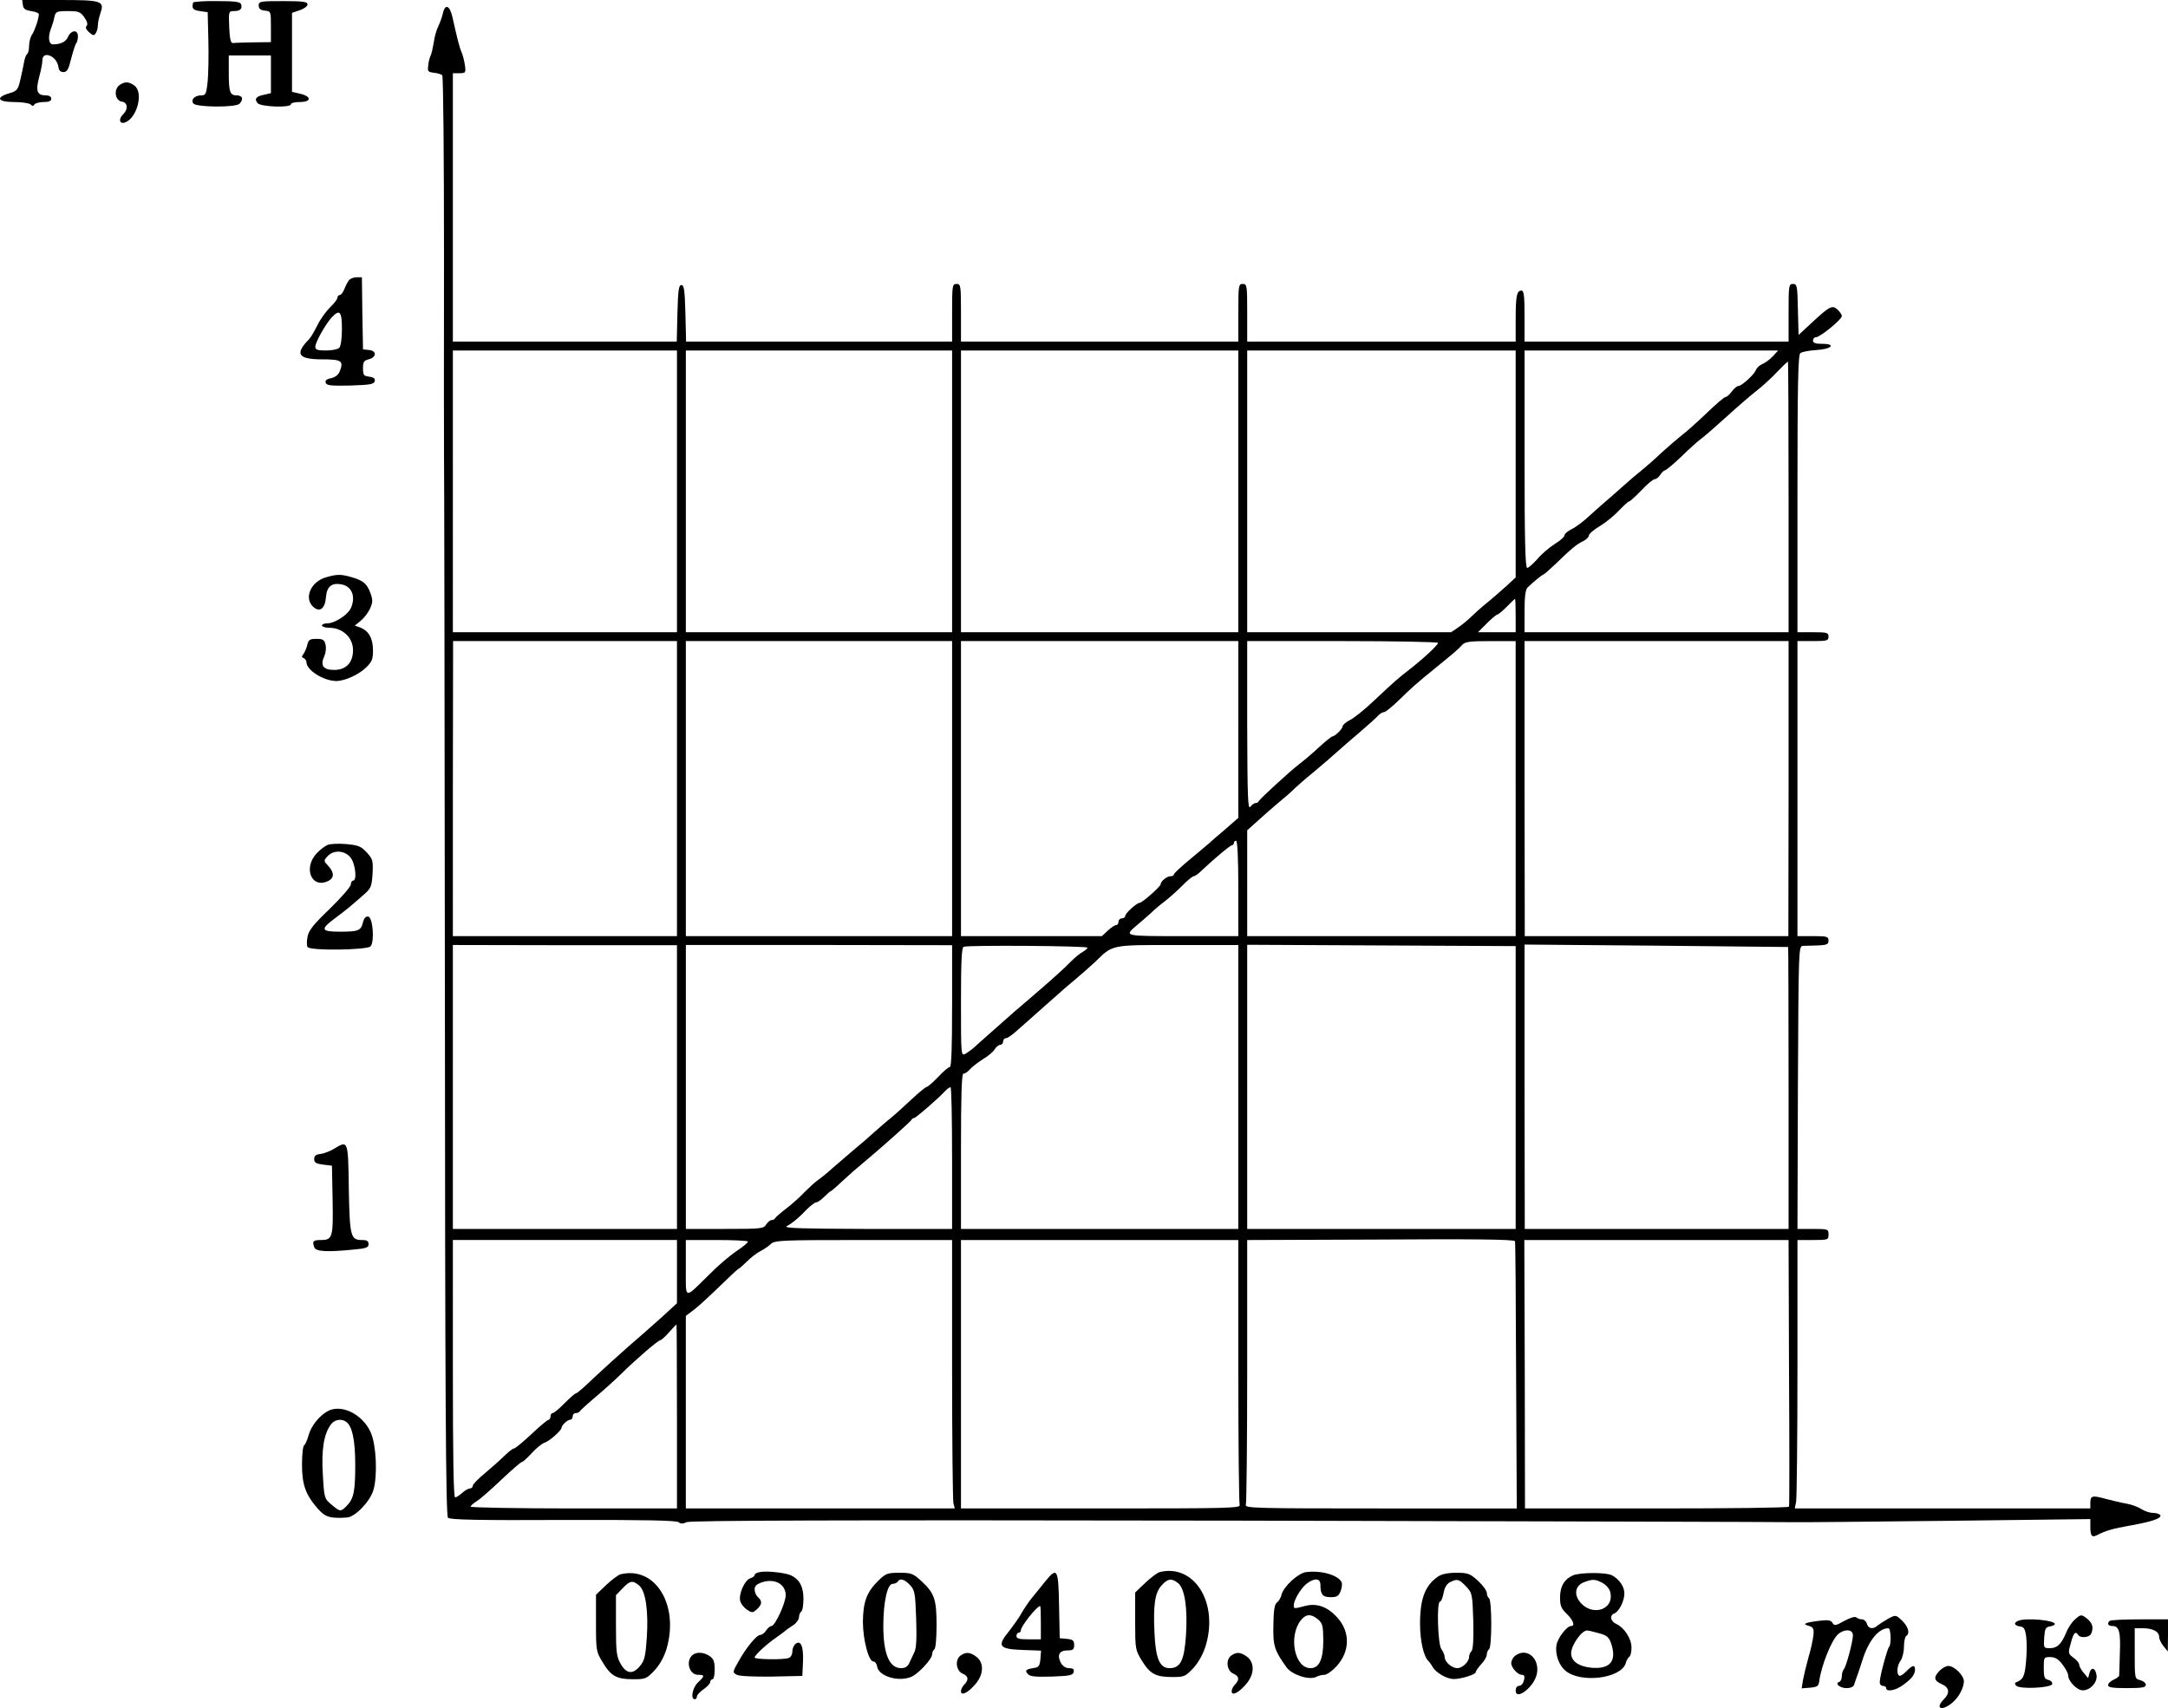 <?xml version="1.0" standalone="no"?>
<!DOCTYPE svg PUBLIC "-//W3C//DTD SVG 20010904//EN"
 "http://www.w3.org/TR/2001/REC-SVG-20010904/DTD/svg10.dtd">
<svg version="1.0" xmlns="http://www.w3.org/2000/svg"
 width="977.107pt" height="769.983pt" viewBox="0 0 977.107 769.983"
 preserveAspectRatio="xMidYMid meet">
<g transform="translate(-70.893,774) scale(0.1,-0.1)"
fill="#000000" stroke="none">
<path d="M812 7718 c2 -18 11 -24 38 -28 19 -3 35 -9 34 -15 -1 -22 -18 -71
-30 -90 -8 -11 -14 -34 -14 -52 0 -17 -4 -34 -9 -37 -5 -3 -11 -20 -14 -38 -3
-18 -11 -54 -17 -80 -10 -43 -15 -49 -51 -59 -62 -19 -50 -39 24 -39 35 0 68
-5 74 -11 8 -8 13 -8 17 0 4 6 23 11 42 11 24 0 34 5 34 15 0 9 -9 15 -24 15
-40 0 -47 19 -31 81 8 29 15 64 15 77 0 46 65 20 72 -29 2 -16 9 -24 23 -24
16 0 23 12 35 62 9 34 19 65 23 69 4 4 7 18 7 31 0 31 -31 28 -45 -4 -9 -21
-32 -33 -67 -33 -20 0 -24 34 -9 72 5 13 12 35 15 51 6 25 10 27 61 27 48 0
56 -3 74 -28 13 -19 17 -32 10 -39 -6 -6 -2 -16 11 -28 18 -16 23 -17 30 -5 6
8 10 24 10 36 0 12 5 35 11 53 20 57 9 61 -183 61 l-169 0 3 -22z"/>
<path d="M1579 7728 c-6 -27 -1 -33 31 -38 l35 -5 3 -125 c2 -69 0 -153 -3
-187 -6 -56 -9 -63 -29 -63 -30 0 -49 -20 -35 -37 15 -17 190 -18 207 -1 20
20 14 38 -12 38 -31 0 -36 15 -36 106 l0 74 95 0 95 0 0 -85 0 -85 -30 -7
c-37 -7 -46 -19 -30 -38 14 -17 150 -22 150 -5 0 6 18 10 40 10 53 0 54 25 3
37 l-38 9 0 178 0 178 35 12 c19 6 35 18 35 26 0 12 -19 15 -110 15 -103 0
-110 -1 -110 -20 0 -14 8 -21 28 -23 27 -3 27 -4 27 -73 l0 -69 -80 -1 c-44
-1 -86 -2 -92 -3 -9 -1 -14 21 -16 72 -3 71 -2 72 22 72 28 0 39 11 31 32 -4
10 -32 13 -110 13 -58 1 -106 -3 -106 -7z"/>
<path d="M2705 7680 c-4 -17 -13 -43 -21 -59 -8 -16 -17 -48 -20 -72 -4 -24
-10 -51 -14 -59 -4 -8 -10 -28 -11 -45 -4 -27 -1 -30 26 -33 17 -2 33 -7 37
-11 5 -4 8 -373 8 -821 -1 -448 0 -842 0 -875 1 -33 3 -1125 4 -2427 1 -1839
4 -2370 14 -2380 9 -9 134 -12 519 -10 357 1 511 -2 520 -10 10 -8 20 -8 36 0
16 8 677 10 2492 7 1359 -3 2481 -6 2495 -7 14 -1 321 2 683 6 l657 8 0 -34
c0 -41 6 -50 29 -39 40 21 72 30 151 44 101 18 143 33 135 47 -3 5 -18 10 -33
10 -15 0 -38 8 -52 17 -13 9 -42 20 -64 24 -23 4 -66 14 -96 22 -62 17 -70 15
-70 -19 l0 -24 -666 0 -666 0 6 31 c3 17 6 290 6 605 l0 574 70 0 c68 0 70 1
70 25 0 24 -2 25 -70 25 l-70 0 2 637 c3 630 3 638 23 639 11 0 41 1 68 2 40
2 47 5 47 22 0 18 -7 20 -70 20 l-70 0 0 665 0 665 70 0 c63 0 70 2 70 20 0
18 -7 20 -70 20 l-70 0 0 624 c0 496 3 626 13 634 7 6 39 12 72 14 69 4 92 28
26 28 -30 0 -41 4 -41 15 0 8 6 15 14 15 18 0 116 80 116 95 0 7 -9 20 -20 30
-24 21 -35 15 -120 -64 l-55 -51 -3 115 c-2 107 -4 115 -22 115 -19 0 -20 -7
-20 -130 l0 -130 -595 0 -595 0 0 115 c0 92 -3 115 -14 115 -21 0 -26 -23 -26
-131 l0 -99 -605 0 -605 0 0 130 c0 123 -1 130 -20 130 -19 0 -20 -7 -20 -130
l0 -130 -625 0 -625 0 0 130 c0 123 -1 130 -20 130 -19 0 -20 -7 -20 -130 l0
-130 -600 0 -599 0 -3 128 c-3 105 -6 127 -18 127 -12 0 -15 -22 -18 -127 l-3
-128 -504 0 -505 0 0 605 0 605 29 0 c29 0 30 2 25 38 -3 20 -10 46 -15 57 -9
20 -20 64 -41 158 -12 53 -33 62 -43 17z m1055 -2155 l0 -635 -505 0 -505 0 0
635 0 635 505 0 505 0 0 -635z m1240 0 l0 -635 -600 0 -600 0 0 635 0 635 600
0 600 0 0 -635z m1290 0 l0 -635 -625 0 -625 0 0 635 0 635 625 0 625 0 0
-635z m1250 123 l0 -511 -42 -39 c-24 -21 -63 -56 -88 -76 -25 -20 -56 -48
-69 -61 -13 -13 -39 -35 -58 -48 l-34 -23 -459 0 -460 0 0 635 0 635 605 0
605 0 0 -512z m1159 486 c-13 -14 -34 -30 -47 -35 -12 -5 -25 -17 -29 -26 -7
-21 -63 -72 -79 -73 -6 0 -20 -11 -30 -25 -10 -14 -23 -25 -29 -25 -5 0 -44
-33 -85 -73 -41 -39 -91 -84 -110 -98 -19 -15 -61 -51 -93 -80 -31 -30 -72
-65 -89 -79 -18 -14 -57 -47 -88 -75 -30 -27 -63 -56 -74 -65 -10 -8 -41 -36
-70 -62 -28 -27 -66 -55 -83 -63 -18 -9 -33 -21 -33 -28 0 -7 -20 -25 -45 -40
-25 -16 -60 -46 -78 -68 -19 -21 -39 -39 -45 -39 -9 0 -12 126 -12 490 l0 490
572 0 571 0 -24 -26z m71 -634 l0 -610 -595 0 -595 0 0 94 c0 67 4 98 14 108
26 25 66 58 71 58 3 0 26 21 53 46 74 72 95 89 125 104 15 7 27 19 27 26 0 7
22 26 50 43 27 16 66 48 87 71 21 22 41 40 45 40 4 0 29 23 55 50 26 28 53 50
60 50 7 0 18 9 25 20 7 11 17 20 21 20 5 0 37 27 72 60 34 34 76 71 92 83 16
12 68 57 114 99 46 42 106 94 133 115 27 21 69 59 94 86 25 26 47 47 49 47 2
0 3 -274 3 -610z m-1230 -535 l0 -75 -85 0 -85 0 40 40 c22 22 44 40 48 40 4
0 23 16 42 35 19 19 35 35 37 35 2 0 3 -34 3 -75z m-3780 -780 l0 -665 -505 0
-505 0 0 665 1 665 504 0 505 0 0 -665z m1240 0 l0 -665 -600 0 -600 0 0 665
0 665 600 0 600 0 0 -665z m1290 266 l0 -398 -62 -54 c-35 -29 -65 -56 -68
-59 -3 -3 -40 -34 -82 -69 -43 -35 -78 -68 -78 -72 0 -5 -7 -9 -16 -9 -16 0
-44 -23 -44 -36 0 -10 -82 -83 -95 -84 -14 -1 -65 -47 -65 -60 0 -5 -7 -10
-15 -10 -8 0 -15 -7 -15 -15 0 -8 -5 -15 -10 -15 -6 0 -23 -11 -38 -25 l-27
-25 -317 0 -318 0 0 665 0 665 625 0 625 0 0 -399z m900 391 c0 -10 -68 -73
-130 -121 -54 -42 -63 -50 -160 -141 -41 -39 -90 -78 -107 -86 -18 -9 -33 -22
-33 -28 0 -12 -35 -46 -47 -46 -3 0 -29 -21 -58 -47 -28 -27 -69 -61 -91 -78
-44 -34 -177 -156 -182 -167 -2 -5 -8 -8 -14 -8 -6 0 -17 -8 -24 -17 -11 -15
-13 44 -14 365 l0 382 430 0 c237 0 430 -4 430 -8z m350 -657 l0 -665 -605 0
-605 0 0 239 0 238 49 44 c26 24 70 62 96 84 27 22 58 49 69 61 12 11 50 45
86 74 36 30 85 72 110 95 25 22 72 63 104 90 33 28 66 58 75 68 8 9 21 17 28
17 7 0 36 24 66 53 58 57 83 79 167 147 87 71 102 84 119 103 13 14 33 17 128
17 l113 0 0 -665z m1230 0 l-1 -665 -594 0 -594 0 -1 665 0 665 595 0 595 0 0
-665z m-2480 -450 l0 -215 -251 0 c-269 0 -265 -1 -205 50 17 14 44 38 61 53
16 16 46 41 65 55 19 15 54 46 77 69 23 24 47 43 52 43 5 0 23 12 38 28 59 55
127 112 135 112 4 0 8 5 8 10 0 6 5 10 10 10 6 0 10 -78 10 -215z m-2530 -896
l0 -639 -505 0 -505 0 0 640 0 640 505 -1 505 0 0 -640z m1240 366 c0 -185 -3
-275 -10 -275 -6 0 -30 -20 -53 -45 -24 -25 -47 -45 -52 -45 -4 0 -36 -26 -69
-57 -34 -32 -75 -69 -91 -82 -17 -13 -51 -43 -76 -65 -25 -23 -67 -59 -94 -81
-26 -22 -68 -58 -93 -80 -24 -22 -55 -47 -67 -55 -12 -8 -39 -33 -61 -55 -21
-23 -59 -56 -84 -75 -25 -19 -46 -38 -48 -42 -2 -5 -9 -8 -15 -8 -7 0 -18 -9
-25 -20 -11 -19 -23 -20 -187 -20 l-175 0 0 640 0 640 600 0 600 -1 0 -274z
m610 263 c0 -4 -9 -12 -21 -19 -12 -6 -35 -25 -53 -43 -32 -33 -84 -80 -196
-176 -36 -30 -83 -71 -105 -91 -22 -19 -58 -51 -79 -70 -22 -19 -47 -42 -57
-51 -10 -9 -27 -21 -38 -28 -21 -11 -21 -11 -21 234 0 183 3 245 12 248 22 8
558 4 558 -4z m680 -628 l0 -640 -625 0 -625 0 0 350 c0 254 3 350 11 350 7 0
19 8 28 18 9 11 35 31 58 46 24 14 49 35 55 46 7 11 18 20 25 20 7 0 13 7 13
15 0 8 6 15 13 15 7 0 29 15 48 33 20 17 62 55 95 84 32 29 75 66 94 83 19 18
55 48 80 69 24 20 62 54 85 75 81 79 68 76 373 76 l272 0 0 -640z m1250 -2 l0
-638 -605 0 -605 0 0 640 0 641 605 -3 605 -3 0 -637z m1228 633 c1 -1 2 -287
2 -636 l0 -635 -595 0 -594 0 -1 641 0 641 593 -5 c325 -3 593 -6 595 -6z
m-3768 -951 l0 -320 -382 0 c-282 1 -378 3 -364 12 29 16 57 40 91 76 17 17
37 32 43 32 6 0 22 11 36 25 14 14 27 25 29 25 2 0 27 21 55 48 28 26 68 61
89 78 75 62 218 189 221 197 2 4 7 7 11 7 7 0 108 87 140 122 9 9 19 17 24 17
4 1 7 -143 7 -319z m2537 -375 c2 0 4 -272 5 -603 l3 -602 -614 0 c-555 0
-613 1 -607 16 3 9 6 281 6 605 l0 589 553 2 c476 3 644 1 654 -7z m-3777
-138 l0 -142 -72 -66 c-40 -36 -107 -95 -148 -130 -40 -35 -108 -97 -150 -136
-41 -40 -79 -73 -83 -73 -5 0 -28 -20 -53 -45 -24 -25 -48 -45 -54 -45 -5 0
-10 -7 -10 -15 0 -8 -4 -15 -8 -15 -5 0 -40 -29 -78 -65 -38 -36 -74 -65 -79
-65 -6 0 -24 -15 -42 -32 -18 -18 -57 -53 -87 -78 -31 -25 -56 -51 -56 -57 0
-7 -6 -13 -13 -13 -7 0 -23 -9 -35 -20 -12 -11 -26 -20 -32 -20 -7 0 -10 184
-10 580 l0 580 505 0 505 0 0 -143z m320 136 c0 -5 -23 -24 -52 -43 -28 -19
-84 -66 -122 -105 -116 -114 -106 -117 -106 29 l0 126 140 0 c77 0 140 -3 140
-7z m920 -575 c0 -321 3 -593 6 -605 l6 -23 -606 0 -606 0 0 434 0 434 37 28
c20 15 72 63 116 106 44 43 82 78 84 78 3 0 20 15 38 33 17 17 45 39 61 47 16
8 38 23 48 33 18 16 53 17 418 17 l398 0 0 -582z m1290 -7 c0 -324 3 -596 6
-605 6 -15 -54 -16 -625 -16 l-631 0 0 605 0 605 625 0 625 0 0 -589z m2482
-8 c2 -329 2 -601 0 -605 -2 -5 -270 -8 -596 -8 l-594 0 -1 605 -2 605 595 0
596 0 2 -597z m-5012 -198 l0 -415 -465 0 c-256 0 -465 4 -465 8 0 4 12 15 28
25 15 9 65 53 111 97 47 44 88 80 93 80 4 0 24 18 44 40 19 21 45 42 56 46 22
6 78 56 78 68 0 11 27 36 39 36 6 0 11 7 11 15 0 8 6 15 14 15 8 0 16 4 18 8
2 4 35 34 73 66 39 33 91 80 116 105 62 61 159 145 173 149 6 1 25 18 41 37
17 19 31 34 33 35 1 0 2 -187 2 -415z"/>
<path d="M1247 7356 c-27 -20 -19 -70 11 -74 26 -4 30 -33 7 -56 -22 -21 -19
-45 4 -39 56 15 89 135 46 167 -25 19 -45 19 -68 2z"/>
<path d="M2282 6477 c-6 -7 -15 -25 -21 -40 -6 -15 -15 -27 -21 -27 -5 0 -10
-5 -10 -11 0 -7 -15 -27 -34 -45 -18 -18 -44 -54 -57 -81 -13 -26 -29 -54 -37
-62 -66 -67 -50 -91 60 -91 86 0 96 -7 79 -52 -6 -17 -20 -28 -40 -33 -21 -4
-28 -11 -24 -21 4 -12 26 -14 112 -12 90 3 106 6 109 20 2 12 -5 17 -25 20
-25 3 -28 7 -28 38 0 28 4 35 25 40 36 9 38 38 3 42 l-28 3 -3 163 -2 162 -24
0 c-13 0 -28 -6 -34 -13z m-32 -220 c0 -43 -5 -78 -12 -85 -7 -7 -34 -12 -60
-12 -38 0 -48 3 -48 17 0 19 44 99 73 131 37 40 47 29 47 -51z"/>
<path d="M2180 5138 c-70 -19 -103 -94 -59 -134 29 -26 53 -8 57 44 4 49 27
67 73 57 45 -10 62 -56 39 -107 -14 -30 -73 -68 -105 -68 -14 0 -25 -4 -25
-10 0 -5 15 -10 33 -10 60 0 107 -44 107 -101 0 -56 -31 -89 -85 -89 -50 0
-64 20 -44 63 6 14 9 37 5 51 -5 22 -12 26 -41 26 -30 0 -36 -4 -41 -27 -4
-16 -12 -34 -18 -42 -8 -11 -8 -15 2 -18 6 -3 12 -11 12 -18 0 -36 78 -85 135
-85 37 0 99 28 132 59 28 27 33 38 33 79 0 54 -19 88 -57 103 l-25 9 26 21
c14 11 33 35 42 54 13 29 14 39 3 70 -16 44 -33 58 -85 73 -48 14 -66 14 -114
0z"/>
<path d="M2185 3931 c-11 -5 -32 -20 -46 -35 -67 -67 -26 -167 52 -126 25 14
24 38 -3 67 -21 22 -21 23 -3 43 27 30 78 27 104 -6 22 -28 30 -104 11 -104
-5 0 -10 -8 -10 -17 0 -10 -42 -58 -94 -109 -74 -71 -96 -98 -101 -127 -4 -19
-4 -40 0 -46 10 -18 270 -14 284 3 19 22 10 130 -10 134 -11 2 -19 -6 -24 -25
-9 -38 -20 -43 -102 -43 -88 0 -92 10 -25 60 51 38 67 51 126 103 37 32 40 38
44 98 3 60 1 66 -26 96 -26 28 -38 33 -94 38 -34 3 -72 1 -83 -4z"/>
<path d="M2214 2561 c-18 -11 -45 -21 -60 -23 -21 -2 -29 -8 -29 -23 0 -16 8
-21 40 -25 l40 -5 3 -154 c3 -170 0 -181 -54 -181 -34 0 -39 -6 -28 -34 7 -18
59 -21 177 -9 56 5 67 9 67 24 0 14 -7 19 -29 19 -52 0 -56 15 -60 232 -3 220
-3 218 -67 179z"/>
<path d="M2185 1378 c-38 -21 -74 -67 -85 -107 -6 -22 -15 -43 -20 -46 -6 -3
-10 -43 -10 -87 0 -91 16 -136 72 -200 33 -37 54 -44 130 -39 37 2 104 71 120
124 19 66 13 203 -12 259 -36 83 -134 131 -195 96z m82 -46 c29 -18 43 -82 43
-196 0 -121 -7 -153 -40 -186 -26 -26 -29 -25 -68 8 -31 26 -32 29 -38 134 -7
112 4 181 35 225 16 23 46 29 68 15z"/>
<path d="M4133 653 c-13 -2 -23 -8 -23 -13 0 -5 -9 -12 -20 -15 -25 -8 -53
-72 -45 -102 3 -13 17 -30 30 -39 24 -16 27 -15 45 1 24 22 25 38 5 55 -8 7
-15 22 -15 35 0 16 9 24 36 33 56 17 104 -10 104 -59 0 -35 -48 -139 -64 -139
-6 0 -17 -9 -24 -20 -7 -11 -19 -20 -26 -20 -17 0 -64 -57 -100 -122 -26 -46
-26 -47 -6 -58 12 -6 73 -9 157 -8 l138 3 3 63 c3 70 -10 101 -34 81 -8 -6
-14 -22 -14 -34 0 -13 -7 -26 -16 -29 -23 -9 -154 -7 -154 2 0 11 57 63 100
92 19 13 37 27 40 30 3 3 17 13 33 23 15 10 27 26 27 37 0 10 5 22 10 25 6 3
10 30 10 58 0 54 -17 86 -55 105 -25 12 -112 22 -142 15z"/>
<path d="M5935 653 c-10 -3 -40 -25 -65 -49 l-45 -43 0 -129 c0 -126 1 -130
30 -178 37 -60 63 -74 137 -74 54 0 59 2 95 40 23 25 44 63 55 98 61 195 -50
374 -207 335z m84 -50 c30 -25 43 -114 35 -236 -8 -113 -25 -147 -74 -147 -45
0 -63 44 -68 162 -6 126 3 180 33 212 28 31 45 32 74 9z"/>
<path d="M6595 653 c-36 -5 -101 -65 -110 -101 -3 -14 -13 -31 -21 -36 -11 -8
-15 -35 -16 -101 -2 -94 4 -114 59 -191 24 -34 104 -60 135 -43 9 5 25 9 36 9
11 0 36 18 55 39 60 66 62 152 5 217 -44 50 -92 68 -145 55 -53 -14 -53 -14
-53 2 0 24 31 76 57 97 36 28 63 26 63 -4 0 -44 10 -56 46 -56 28 0 36 5 45
27 5 14 8 32 5 39 -13 33 -92 56 -161 47z m54 -213 c21 -18 23 -29 24 -94 0
-86 -18 -126 -58 -126 -71 0 -100 142 -44 215 24 30 46 31 78 5z"/>
<path d="M3505 643 c-10 -3 -40 -25 -65 -49 l-45 -43 0 -128 c0 -125 1 -129
31 -178 37 -61 62 -75 137 -75 54 0 60 2 95 39 24 26 43 59 55 98 58 198 -51
375 -208 336z m84 -50 c30 -25 43 -114 35 -237 -6 -84 -10 -102 -32 -128 -32
-37 -60 -34 -86 12 -18 31 -21 52 -21 172 l0 137 29 30 c34 36 46 38 75 14z"/>
<path d="M4666 613 c-51 -51 -67 -94 -68 -183 0 -82 26 -180 47 -180 8 0 15
-10 17 -22 6 -43 92 -71 152 -48 32 12 95 80 96 102 0 9 5 20 10 23 6 3 10 51
10 109 0 118 -10 145 -70 200 -36 33 -45 36 -98 36 -54 0 -61 -3 -96 -37z
m144 -18 c22 -24 24 -36 28 -151 3 -88 1 -134 -8 -152 -7 -15 -17 -37 -23 -49
-7 -16 -19 -23 -37 -23 -53 0 -80 65 -80 190 0 107 18 190 42 190 9 0 20 5 23
10 10 17 30 11 55 -15z"/>
<path d="M5418 609 c-18 -23 -45 -56 -59 -73 -14 -17 -34 -47 -45 -66 -10 -19
-37 -57 -58 -84 -55 -67 -45 -80 63 -84 l82 -3 -3 -37 c-2 -28 -8 -38 -23 -40
-43 -7 -48 -11 -35 -27 10 -13 33 -15 109 -13 82 3 96 6 99 21 3 12 -3 17 -21
17 -15 0 -28 9 -37 24 -18 35 -7 56 30 56 25 0 30 4 30 24 0 21 -6 25 -32 28
l-33 3 -3 148 c-3 167 -8 175 -64 106z m-18 -184 l0 -75 -55 0 c-42 0 -55 3
-55 15 0 8 5 15 10 15 6 0 10 5 10 11 0 18 72 109 87 109 2 0 3 -34 3 -75z"/>
<path d="M7190 633 c-58 -40 -81 -99 -81 -213 0 -78 17 -152 40 -170 3 -3 11
-14 17 -25 14 -25 62 -53 93 -54 32 -1 101 20 101 31 0 5 11 21 25 36 14 15
25 34 25 44 0 9 5 20 10 23 6 4 10 53 10 115 0 62 -4 111 -10 115 -5 3 -10 14
-10 24 0 10 -18 35 -40 55 -36 33 -46 36 -98 36 -38 0 -66 -6 -82 -17z m126
-44 c28 -30 29 -33 33 -156 2 -82 -1 -129 -8 -136 -6 -6 -11 -18 -11 -26 0
-22 -30 -51 -53 -51 -25 0 -57 28 -57 50 0 9 -7 25 -15 36 -16 22 -22 214 -6
214 5 0 12 17 16 38 4 25 14 41 28 49 34 17 41 15 73 -18z"/>
<path d="M7800 639 c-39 -16 -60 -49 -60 -100 0 -37 5 -50 30 -74 29 -28 39
-55 20 -55 -19 0 -59 -51 -66 -85 -7 -41 10 -92 41 -117 68 -57 249 -35 271
34 3 13 11 26 16 29 6 4 10 22 10 42 0 40 -32 89 -68 106 -27 12 -32 39 -9 48
21 8 45 56 45 90 0 31 -24 65 -57 82 -26 13 -138 13 -173 0z m130 -34 c17 -9
33 -27 36 -41 21 -82 -85 -115 -139 -42 -25 34 -17 70 20 85 39 15 50 15 83
-2z m-17 -227 c36 -9 46 -17 56 -43 29 -82 -2 -121 -89 -113 -57 6 -90 30 -90
65 0 36 47 103 72 103 4 0 27 -5 51 -12z"/>
<path d="M9021 433 c-39 -22 -45 -23 -53 -9 -7 12 -19 14 -56 10 -67 -8 -83
-15 -52 -23 21 -6 25 -12 22 -42 -2 -19 -11 -63 -22 -99 -10 -36 -21 -82 -25
-103 l-6 -38 38 3 c32 3 38 7 41 28 9 70 55 186 85 213 29 25 67 23 67 -5 0
-28 -30 -140 -41 -153 -5 -5 -9 -19 -9 -31 0 -12 -5 -24 -12 -26 -21 -7 3 -28
33 -28 19 0 32 6 35 17 3 10 9 27 13 38 4 11 16 45 25 75 28 86 72 140 116
140 11 0 14 -73 3 -84 -8 -8 -42 -133 -42 -158 -1 -10 6 -18 14 -18 8 0 15 -4
15 -10 0 -18 41 -11 73 12 40 28 56 48 57 71 0 24 -12 21 -40 -8 -12 -13 -27
-22 -31 -19 -14 8 -10 47 6 68 8 11 15 39 15 62 0 24 5 46 10 49 18 11 10 41
-18 69 -29 27 -29 27 -63 9 -18 -10 -39 -24 -47 -30 -20 -19 -43 -16 -49 7 -3
11 -13 20 -22 20 -9 0 -21 4 -26 9 -6 5 -28 -2 -54 -16z"/>
<path d="M10059 438 c-14 -13 -31 -39 -38 -58 -21 -51 -40 -70 -73 -70 -28 0
-29 1 -26 48 3 40 6 47 26 50 12 2 22 7 22 11 0 17 -128 29 -164 15 -23 -9
-20 -22 7 -26 18 -2 23 -11 28 -47 3 -24 3 -75 -1 -113 -6 -65 -12 -79 -45
-92 -6 -2 -6 -8 1 -15 16 -17 156 -10 162 7 2 7 -5 16 -17 19 -18 4 -21 13
-21 54 0 48 1 49 29 49 22 0 37 -9 55 -33 15 -19 26 -41 26 -49 0 -27 40 -68
66 -68 33 0 66 35 62 67 -4 34 -24 41 -32 11 l-6 -23 -20 24 c-11 13 -20 29
-20 36 0 7 -11 22 -26 32 -24 18 -25 20 -12 66 12 46 21 56 33 37 10 -16 52
-12 59 6 11 28 6 45 -16 65 -29 23 -30 23 -59 -3z"/>
<path d="M10217 433 c-13 -12 -7 -23 13 -23 30 0 37 -27 33 -125 -1 -50 -3
-93 -3 -98 0 -4 -11 -13 -25 -19 -14 -6 -25 -17 -25 -25 0 -10 21 -13 85 -13
68 0 85 3 85 15 0 8 -11 17 -25 21 -25 6 -25 7 -25 120 l0 114 36 0 c45 0 74
-15 74 -39 0 -10 9 -29 20 -42 l19 -24 1 73 0 72 -128 0 c-71 0 -132 -3 -135
-7z"/>
<path d="M3834 282 c-37 -24 -21 -92 21 -92 31 0 31 -5 0 -34 -25 -23 -35 -76
-15 -76 6 0 10 6 10 13 0 6 14 21 30 32 16 11 30 26 30 33 0 6 5 12 10 12 6 0
10 20 10 44 0 35 -5 48 -22 60 -24 17 -56 20 -74 8z"/>
<path d="M5037 276 c-25 -20 -19 -68 11 -81 26 -11 28 -27 7 -49 -8 -8 -15
-21 -15 -30 0 -23 32 -7 66 33 37 44 38 95 4 122 -30 22 -48 23 -73 5z"/>
<path d="M6257 276 c-25 -20 -19 -68 11 -81 26 -11 28 -27 7 -49 -8 -8 -15
-21 -15 -30 0 -23 32 -7 66 33 37 44 38 95 4 122 -30 22 -48 23 -73 5z"/>
<path d="M7538 276 c-10 -7 -18 -22 -18 -33 0 -21 29 -53 48 -53 13 0 15 -10
6 -34 -3 -9 -12 -16 -20 -16 -8 0 -14 -9 -14 -21 0 -47 82 15 95 73 16 71 -45
124 -97 84z"/>
<path d="M9450 208 c-28 -30 -25 -44 10 -60 35 -15 38 -40 10 -68 -40 -40 -13
-56 34 -19 31 24 56 69 56 100 0 26 -43 69 -70 69 -11 0 -28 -10 -40 -22z"/>
</g>
</svg>
